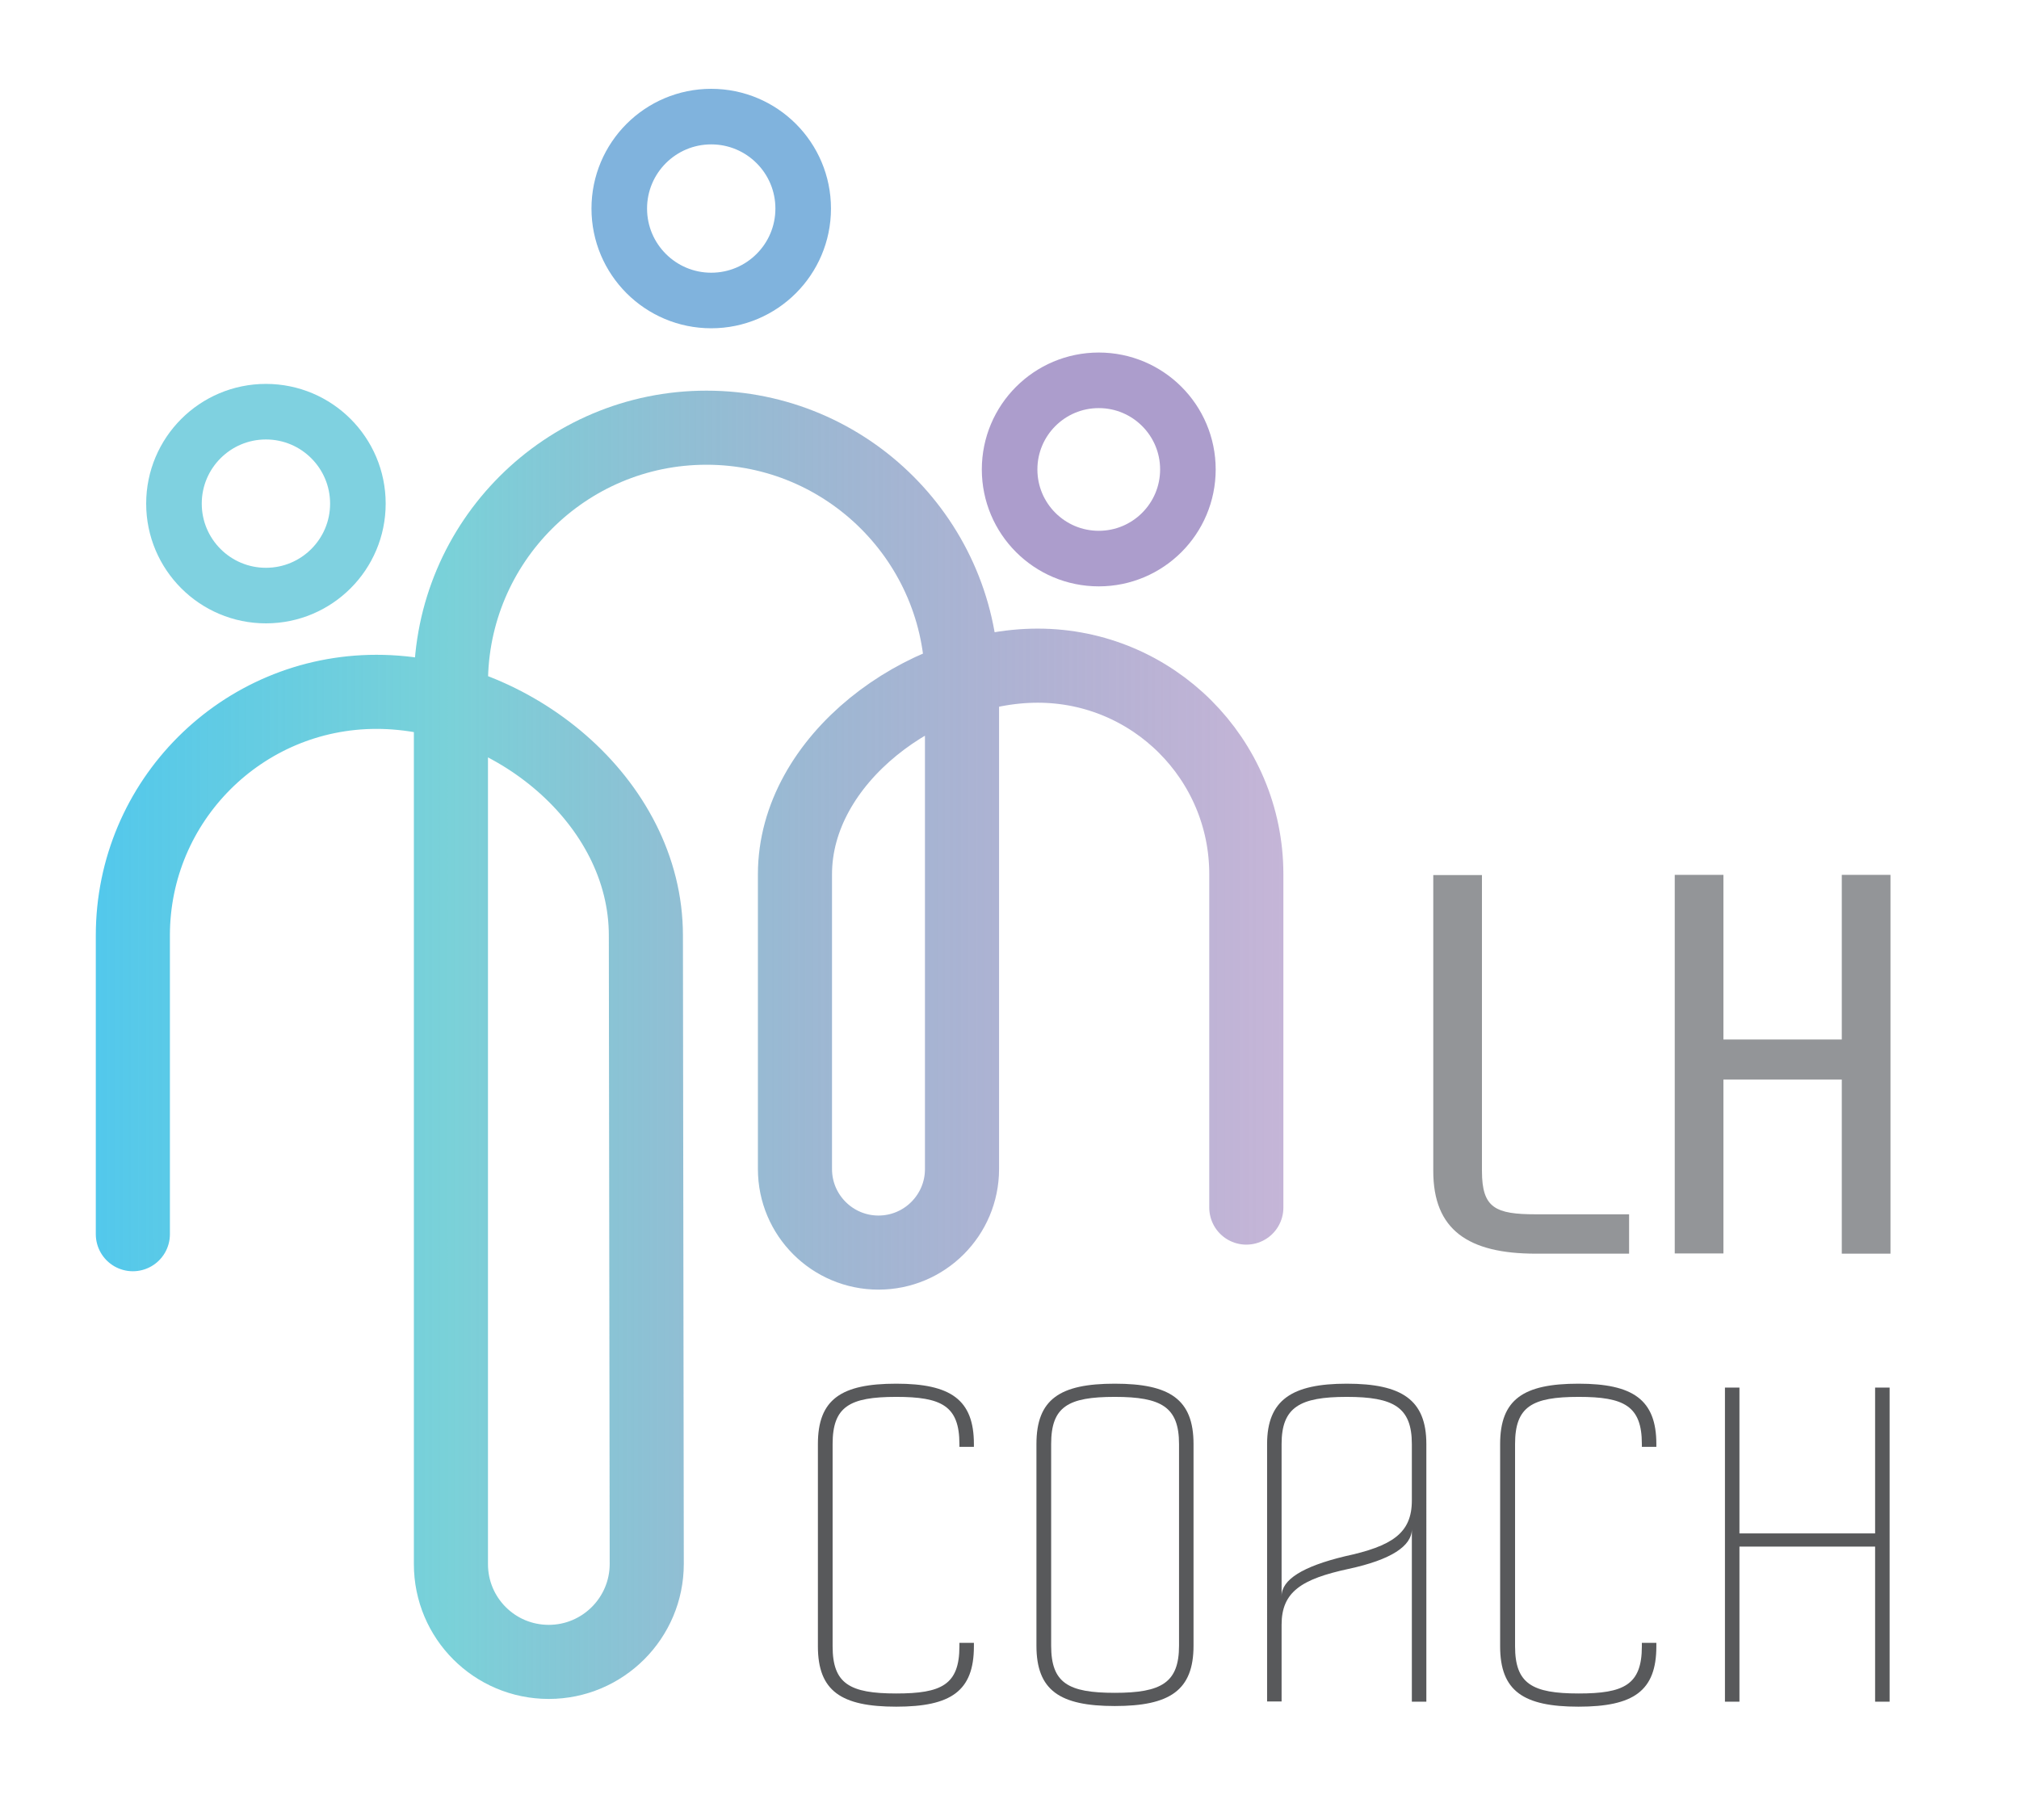 <?xml version="1.0" encoding="utf-8"?>
<!-- Generator: Adobe Illustrator 27.8.1, SVG Export Plug-In . SVG Version: 6.00 Build 0)  -->
<!DOCTYPE svg PUBLIC "-//W3C//DTD SVG 1.1//EN" "http://www.w3.org/Graphics/SVG/1.1/DTD/svg11.dtd">
<svg version="1.1" id="Layer_1" xmlns:x="http://ns.adobe.com/Extensibility/1.0/" xmlns:i="http://ns.adobe.com/AdobeIllustrator/10.0/" xmlns:graph="http://ns.adobe.com/Graphs/1.0/"
	 xmlns="http://www.w3.org/2000/svg" xmlns:xlink="http://www.w3.org/1999/xlink" x="0px" y="0px" width="933.1px" height="841.3px"
	 viewBox="0 0 933.1 841.3" style="enable-background:new 0 0 933.1 841.3;" xml:space="preserve">
<style type="text/css">
	.st0{fill:#939598;}
	.st1{fill:#58595B;}
	.st2{fill:none;stroke:url(#SVGID_1_);stroke-width:34.248;stroke-linecap:round;stroke-linejoin:round;stroke-miterlimit:10;}
	.st3{fill:none;stroke:#7FD1E0;stroke-width:25.686;stroke-linecap:round;stroke-linejoin:round;stroke-miterlimit:10;}
	.st4{fill:none;stroke:#80B3DD;stroke-width:25.686;stroke-linecap:round;stroke-linejoin:round;stroke-miterlimit:10;}
	.st5{fill:none;stroke:#AC9DCC;stroke-width:25.686;stroke-linecap:round;stroke-linejoin:round;stroke-miterlimit:10;}
</style>
<g>
	<g>
		<g>
			<g>
				<path class="st0" d="M662.4,404.5h22.5v136.8c0,17.1,6.2,20,24.9,20h43.1v18.2h-43.1c-31.4,0-47.4-11.1-47.4-38.2V404.5z"/>
				<path class="st0" d="M873.7,579.5h-22.5V499h-54.7v80.4H774v-175h22.5v76.1h54.7v-76.1h22.5V579.5z"/>
			</g>
		</g>
		<g>
			<g>
				<path class="st1" d="M450.1,668.8h-6.7v-1.3c0-17.7-8.3-21.8-29.2-21.8c-21.6,0-29.4,4.5-29.4,21.8v93.5
					c0,17.3,7.9,21.8,29.4,21.8c20.9,0,29.2-4,29.2-21.8v-1.6h6.7v1.6c0,20.7-10.6,27.9-35.9,27.9c-25.4,0-36.2-7.2-36.2-27.9v-93.5
					c0-20.7,10.8-27.9,36.2-27.9c25.2,0,35.9,7.4,35.9,27.9V668.8z"/>
				<path class="st1" d="M551.6,760.7c0,20.7-11,27.9-36.4,27.9c-25.4,0-36.2-7.2-36.2-27.9v-93.2c0-20.7,10.8-27.9,36.2-27.9
					c25.4,0,36.4,7.2,36.4,27.9V760.7z M485.8,760.7c0,17.3,7.9,21.8,29.4,21.8c21.6,0,29.7-4.7,29.7-21.8v-93.2
					c0-17.1-8.1-21.8-29.7-21.8c-21.6,0-29.4,4.5-29.4,21.8V760.7z"/>
				<path class="st1" d="M659.2,786.6h-6.7v-79.8c0,7.9-9.7,14.2-29.2,18.4c-21.8,4.7-31,10.6-31,25.8v35.5h-6.7V667.5
					c0-20.4,11.5-27.9,36.8-27.9c25.4,0,36.8,7.4,36.8,27.9V786.6z M592.3,737.8c0-7.6,9.7-13.7,29.2-18.4c21.8-4.7,31-10.6,31-25.8
					v-26.1c0-17.1-8.5-21.8-30.1-21.8c-21.6,0-30.1,4.7-30.1,21.8V737.8z"/>
				<path class="st1" d="M765.5,668.8h-6.7v-1.3c0-17.7-8.3-21.8-29.2-21.8c-21.6,0-29.4,4.5-29.4,21.8v93.5
					c0,17.3,7.9,21.8,29.4,21.8c20.9,0,29.2-4,29.2-21.8v-1.6h6.7v1.6c0,20.7-10.6,27.9-36,27.9s-36.2-7.2-36.2-27.9v-93.5
					c0-20.7,10.8-27.9,36.2-27.9c25.2,0,36,7.4,36,27.9V668.8z"/>
				<path class="st1" d="M873.3,786.6h-6.7v-71.7h-62.7v71.7h-6.7V641.4h6.7v67.4h62.7v-67.4h6.7V786.6z"/>
			</g>
		</g>
	</g>
	<g>
		<linearGradient id="SVGID_1_" gradientUnits="userSpaceOnUse" x1="44.284" y1="482.96" x2="593.106" y2="482.96">
			<stop  offset="0" style="stop-color:#52C8EC"/>
			<stop  offset="0.299" style="stop-color:#5DC7D0;stop-opacity:0.82"/>
			<stop  offset="1" style="stop-color:#6E479C;stop-opacity:0.4"/>
		</linearGradient>
		<path class="st2" d="M61.4,570.5V432.4c0-62.2,50.4-112.6,112.6-112.6s124.5,50.4,124.5,112.6l0.4,290.5c0,25-20.3,45.3-45.3,45.3
			S208.4,748,208.4,723V315.8c0-65.2,52.9-118.1,118.1-118.1s118.1,52.9,118.1,118.1l0,224.6c0,21.3-17.3,38.6-38.6,38.6
			s-38.6-17.3-38.6-38.6V404.1c0-53.2,59-96.4,112.2-96.4s96.4,43.1,96.4,96.4v154.1"/>
		<circle class="st3" cx="122.9" cy="232.8" r="42.5"/>
		<circle class="st4" cx="328.7" cy="96.4" r="42.5"/>
		<circle class="st5" cx="507.8" cy="217" r="41.2"/>
	</g>
</g>
</svg>
